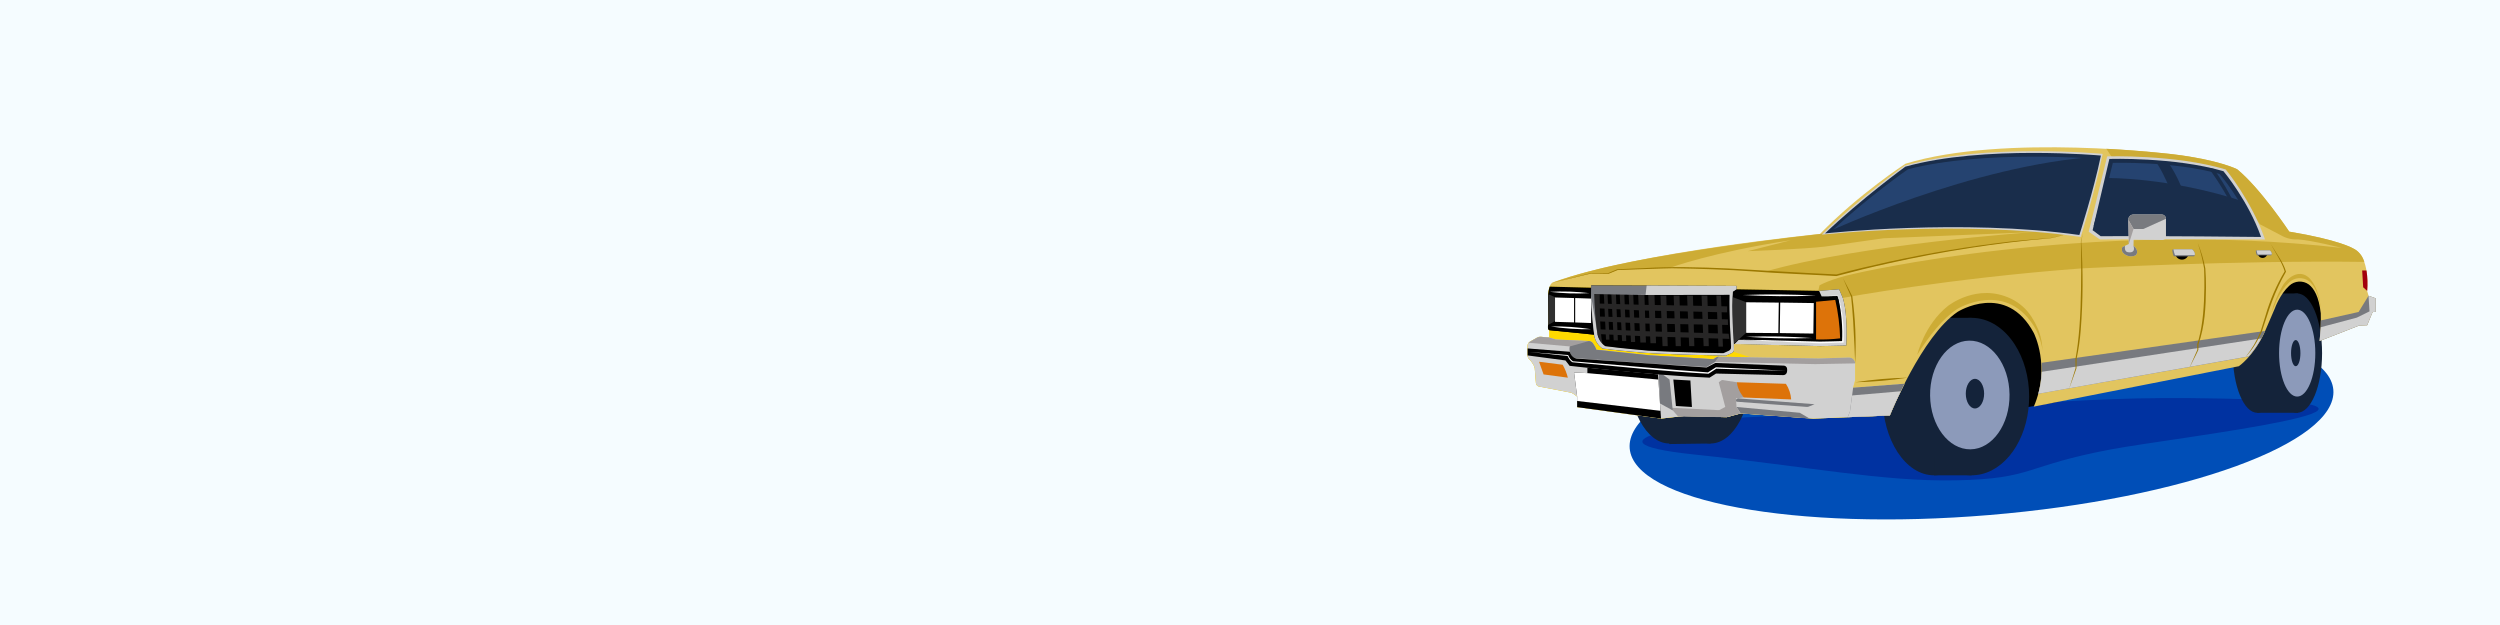 <?xml version="1.0" encoding="UTF-8"?> <svg xmlns="http://www.w3.org/2000/svg" width="1600" height="400" viewBox="0 0 1600 400" fill="none"><rect x="0" y="0" width="1600" height="400" fill="#808080" stroke="none"/><g clip-path="url(#clip0_4002_3522)"><path d="M1600 0H0V400H1600V0Z" fill="#F5FCFF"></path><path d="M1273.27 329.61C1397.63 319.25 1496.16 283.38 1493.34 249.5C1490.52 215.62 1387.41 196.5 1263.05 206.89C1138.69 217.28 1040.16 253.11 1043 287C1045.84 320.89 1148.9 340 1273.27 329.61Z" fill="#004EB7"></path><path d="M1255.2 261.42C1228.94 264.28 1119.31 265.72 1108.75 267.89C1098.19 270.06 1001.6 282.15 1084.38 290.89C1157.91 298.63 1204.59 308.32 1251.78 307.42C1301.93 306.42 1294.78 298.19 1351.13 287.59C1391.02 280.08 1579.07 258.45 1422.88 255.1C1363.78 253.83 1338.88 256.1 1286.11 258.72C1233.34 261.34 1212.52 243.56 1212.52 243.56" fill="#0032A1"></path><path d="M1187.3 256.28L1292.47 261.42L1314.38 257.69L1432.57 224.33L1476.95 228.41L1502.49 190.74L1476.42 165.21L1367.77 197.05L1258.1 185.12L1183.41 228.8L1187.3 256.28Z" fill="black"></path><path d="M1121.31 234.64C1121.31 261.81 1109.45 283.84 1094.82 283.84C1080.19 283.84 1068.32 261.84 1068.32 234.64C1068.32 207.44 1080.18 185.44 1094.82 185.44C1109.46 185.44 1121.31 207.44 1121.31 234.64Z" fill="#14233A"></path><path d="M1094.82 234.64C1094.82 261.81 1082.95 283.84 1068.32 283.84C1053.69 283.84 1041.82 261.84 1041.82 234.64C1041.82 207.44 1053.68 185.44 1068.32 185.44C1082.96 185.44 1094.82 207.44 1094.82 234.64Z" fill="#14233A"></path><path d="M1068.32 284.2L1094.82 283.84V185.44H1068.32V284.2Z" fill="#14233A"></path><path d="M1270.81 253.81C1270.81 281.64 1256.03 304.2 1237.81 304.2C1219.59 304.2 1204.81 281.64 1204.81 253.81C1204.81 225.98 1219.6 203.41 1237.81 203.41C1256.02 203.41 1270.81 225.97 1270.81 253.81Z" fill="#14233A"></path><path d="M1261.8 203.42H1237.79V304.2H1261.8V203.42Z" fill="#14233A"></path><path d="M1298.66 253.81C1298.66 256.467 1298.51 259.121 1298.2 261.76C1295.41 285.81 1280.2 304.2 1261.79 304.2C1241.43 304.2 1224.93 281.64 1224.93 253.81C1224.93 225.98 1241.43 203.41 1261.79 203.41C1272.79 203.41 1282.79 210.05 1289.5 220.55C1295.2 229.43 1298.66 241.06 1298.66 253.81Z" fill="#14233A"></path><path d="M1286.1 252.41C1286.32 271.62 1275.1 287.41 1261.1 287.57C1247.1 287.73 1235.48 272.38 1235.26 253.17C1235.04 233.96 1246.26 218.22 1260.26 218.01C1274.26 217.8 1285.88 233.2 1286.09 252.41" fill="#8C9ABA"></path><path d="M1269.84 251.94C1269.84 257.17 1267.21 261.42 1263.97 261.42C1260.73 261.42 1258.1 257.17 1258.1 251.94C1258.1 246.71 1260.73 242.46 1263.97 242.46C1267.21 242.46 1269.84 246.7 1269.84 251.94Z" fill="#14233A"></path><path d="M1429 228.33L1460.33 226C1460.33 247.09 1453.33 264.18 1444.65 264.18C1435.97 264.18 1428.98 247.09 1428.98 226C1428.98 204.91 1435.98 187.82 1444.65 187.82C1453.32 187.82 1460.33 204.91 1460.33 226" fill="#14233A"></path><path d="M1470.65 187.82H1444.6V264.18H1470.65V187.82Z" fill="#14233A"></path><path d="M1486.13 226C1486.13 247.09 1479 264.18 1470.2 264.18C1461.4 264.18 1454.27 247.09 1454.27 226C1454.27 204.91 1461.4 187.82 1470.2 187.82C1479 187.82 1486.13 204.91 1486.13 226Z" fill="#14233A"></path><path d="M1481.8 226C1481.8 241.36 1476.6 253.81 1470.2 253.81C1463.8 253.81 1458.6 241.36 1458.6 226C1458.6 210.64 1463.79 198.19 1470.2 198.19C1476.61 198.19 1481.8 210.64 1481.8 226Z" fill="#8C9ABA"></path><path d="M1472.27 226C1472.27 230.63 1470.95 234.38 1469.27 234.38C1467.59 234.38 1466.27 230.63 1466.27 226C1466.27 221.37 1467.6 217.62 1469.27 217.62C1470.94 217.62 1472.27 221.37 1472.27 226Z" fill="#14233A"></path><path d="M1163.85 211.78V231.88L1115.97 231.19L1101.68 223.79L1108.75 213.8L1163.85 211.78Z" fill="#7800C4"></path><path d="M977.67 221.29V227.47C977.67 228.317 978 229.132 978.59 229.74C979.78 230.95 981.75 233.25 982.25 235.64L983.02 245.19C983.064 245.711 983.276 246.203 983.624 246.592C983.972 246.982 984.438 247.248 984.95 247.35L1005.07 251.21C1005.73 251.332 1006.36 251.602 1006.9 252L1009.37 253.78V260.56L1063.06 267.89L1077.54 266.24L1105 267L1114 264.61L1160.54 267.91L1209.47 265.91C1209.47 265.91 1229.99 214.96 1252.9 199.57C1252.9 199.57 1283.9 179.96 1301.64 213.13C1301.64 213.13 1312.64 234.57 1301.64 260.23L1432.84 234.39C1432.84 234.39 1441.84 228.34 1448.97 213.5L1455.97 197.19C1455.97 197.19 1459.13 188.38 1465.1 182.9C1466.77 181.317 1468.94 180.369 1471.23 180.219C1473.53 180.069 1475.8 180.728 1477.66 182.08C1480.94 184.58 1484.12 189.82 1485.29 200.49C1485.47 206.423 1485.22 212.361 1484.56 218.26L1509.85 208.37L1514.98 208.18L1518.46 199.75L1520.46 199.57V190.96L1515.88 189.31L1514.97 186.19C1514.97 186.19 1517.35 163.84 1505.8 158.89C1505.8 158.89 1497.19 153.58 1465.12 148.26C1465.12 148.26 1446.8 120.59 1431.77 108.32C1431.77 108.32 1419.86 102.27 1391.09 98.79C1391.09 98.79 1282.98 85.32 1219.48 104.79C1219.48 104.79 1189.66 124.17 1164.78 149.73C1164.78 149.73 1047.78 161.28 994.21 180.57C993.73 180.746 993.294 181.023 992.93 181.381C992.566 181.74 992.283 182.173 992.1 182.65C991.33 184.839 990.888 187.131 990.79 189.45L991.07 206.77C991.07 206.77 990.07 210.89 991.62 211.31V216L986.05 215.54C985.287 215.48 984.524 215.651 983.86 216.03L979.23 218.65C978.757 218.909 978.362 219.291 978.087 219.756C977.813 220.22 977.669 220.75 977.67 221.29Z" fill="#E2C55F"></path><path d="M1515 186.16C1515.38 181.804 1515.23 177.419 1514.55 173.1H1511.79L1512.43 183.87L1515 186.16Z" fill="#A2000D"></path><path d="M1485.26 198.3C1484.09 187.63 1480.91 182.39 1477.63 179.89C1475.77 178.538 1473.5 177.879 1471.2 178.029C1468.91 178.179 1466.74 179.127 1465.07 180.71C1459.07 186.19 1455.94 195 1455.94 195L1453.67 200.33C1455.16 194.437 1457.46 188.777 1460.5 183.51C1461.7 181.374 1463.3 179.489 1465.21 177.96C1468.21 175.62 1472.8 173.61 1477.48 177.51C1477.48 177.51 1482.91 181.79 1484.81 193.58L1485.26 198.3Z" fill="#CDAC35"></path><path d="M1307.31 224.26C1306.56 219.756 1305.17 215.379 1303.2 211.26C1284.79 178.09 1252.7 197.7 1252.7 197.7C1243.38 203.75 1234.43 215.28 1227.01 227.06C1227.01 227.06 1231.58 207.79 1246.58 195.89C1246.58 195.89 1265.33 180.75 1287.1 191.19C1292.48 193.787 1297.03 197.832 1300.24 202.87C1301.81 205.304 1303.17 207.867 1304.3 210.53C1305.67 213.794 1306.55 217.24 1306.92 220.76L1307.31 224.26Z" fill="#CDAC35"></path><path d="M1515.86 189.28L1520.44 190.93V199.54L1518.44 199.72L1514.96 208.15L1509.83 208.34L1484.54 218.23C1485.02 213.859 1485.28 209.467 1485.32 205.07L1509.51 199.66L1515.86 189.28Z" fill="#787A7F"></path><path d="M1485.31 209.4C1485.19 211.2 1484.75 216.24 1484.53 218.23L1509.82 208.34L1514.95 208.15L1518.43 199.72L1520.43 199.54V190.93L1515.85 189.28L1516.49 199.28L1508.36 203.28L1485.31 209.4Z" fill="#D1D1D1"></path><path d="M1304.52 252C1306.34 245.56 1307.05 238.858 1306.63 232.18L1449.63 211.81L1449.22 212.81C1446.59 218.375 1443.18 223.537 1439.1 228.14L1304.52 252Z" fill="#787A7F"></path><path d="M1447.2 216.59C1444.93 220.709 1442.2 224.56 1439.07 228.07L1304.52 252C1305.81 247.421 1306.55 242.704 1306.71 237.95L1447.2 216.59Z" fill="#D1D1D1"></path><path d="M1112.29 189.71C1130.14 188.98 1148.22 188.99 1166.07 189.71C1148.22 190.44 1130.14 190.42 1112.29 189.71Z" fill="white"></path><path d="M1018.3 175H1029.71L1035.39 172.61L1068.93 171.33C1068.93 171.33 1096.38 161.25 1146.15 153.74L1118.59 160.74C1118.59 160.74 1154.68 159.46 1167.97 157.81L1205.44 152.5L1301.1 148.56C1301.1 148.56 1191.15 156.25 1129.58 173.85L1175.48 176.24C1175.48 176.24 1241.73 157.63 1312.92 152.41C1312.92 152.41 1320.06 151.08 1322.92 149.41C1322.92 149.41 1295.33 146.41 1278.13 145.95C1278.13 145.95 1204.32 144.16 1164.73 149.79C1164.73 149.79 1064.79 160.69 1016.73 173.79C1008.78 175.835 1000.94 178.278 993.24 181.11L1018.3 175Z" fill="#CDAC35"></path><path d="M993 181.06L1018 174.82L1029.42 174.75H1029.33L1034.99 172.33C1034.99 172.33 1052.61 171.59 1052.62 171.57C1070.11 170.52 1087.79 171 1105.26 171.77C1125.49 172.94 1154.79 174.69 1175.33 175.64C1185.66 172.76 1198.03 169.9 1209.13 167.47C1234.74 161.884 1260.6 157.585 1286.64 154.59C1291.28 154.14 1299.35 153.27 1304.03 152.95L1312.73 152.27C1316.1 151.57 1319.66 150.91 1322.73 149.34C1319.62 150.96 1316.11 151.66 1312.73 152.4C1277.95 155.454 1243.41 160.799 1209.33 168.4C1197.91 170.89 1186.54 173.68 1175.27 176.68C1163.01 175.92 1134.56 174.79 1122.7 173.77C1105.22 172.48 1087.7 171.96 1070.15 171.69C1060.04 171.86 1045.29 172.54 1035.15 172.84H1035.25L1029.55 175.19H1029.46L1018.04 175.12L993.04 181.03L993 181.06Z" fill="#9B7800"></path><path d="M1166 150.18C1166 150.18 1254.83 140.53 1331.64 151.66C1331.64 151.66 1340.89 122.39 1345.72 98.48C1345.72 98.48 1270.03 91.36 1218.95 105.99C1219 106 1189.14 127.51 1166 150.18Z" fill="#D1D1D1"></path><path d="M1505.78 158.86C1505.78 158.86 1497.17 153.55 1465.1 148.23C1465.1 148.23 1446.78 120.56 1431.75 108.29C1431.75 108.29 1419.84 102.24 1391.07 98.76C1391.07 98.76 1373.38 96.55 1348.07 95.22L1352.65 102.22L1392.65 105.72L1423.99 112.39L1446.34 143.54L1459.9 150.64C1463.14 152.534 1466.87 153.425 1470.62 153.2C1480.06 153.88 1498.62 158.66 1498.62 158.66C1335.9 139.97 1186.32 175.29 1186.32 175.29C1171.62 178.45 1164.47 182.65 1164.47 182.65L1163.83 185.65L1179.4 190.65C1179.4 190.65 1247.2 178.1 1332.14 171.78C1332.14 171.78 1431.32 166.48 1513.14 167.62C1512.63 165.709 1511.71 163.934 1510.44 162.42C1509.16 160.906 1507.57 159.69 1505.78 158.86Z" fill="#CDAC35"></path><path d="M1336.77 148.32L1348.58 100.08C1348.58 100.08 1391.88 98.7 1424.45 108.46C1424.45 108.46 1441.08 128.52 1449.6 153.26C1449.6 153.26 1379.51 152.9 1343.96 153.26L1336.77 148.32Z" fill="#D1D1D1"></path><path d="M1339.28 147.34L1350 101.71C1350 101.71 1391.65 100.42 1423 109.56C1423 109.56 1438.89 128.5 1447.08 151.66C1447.08 151.66 1378.66 150.85 1344.46 151.19L1339.28 147.34Z" fill="#192D4B"></path><path d="M1342.15 145.55L1352.21 104.23C1352.21 104.23 1391.21 103.06 1420.52 111.34C1420.52 111.34 1435.38 128.49 1443.06 149.46C1443.06 149.46 1379.06 148.73 1347.06 149.04L1342.15 145.55Z" fill="#254370"></path><path d="M1379.94 103.76C1379.94 103.76 1392.15 120.62 1396.37 150.66H1404.25C1404.25 150.66 1400.87 122.19 1387.44 103.76H1379.94Z" fill="#192D4B"></path><path d="M1413.35 107.38C1413.35 107.38 1431.73 131.14 1435.03 150.66H1438.33C1438.33 150.66 1431.52 128.24 1416.72 108.08L1413.35 107.38Z" fill="#192D4B"></path><path d="M991.73 183.42C991.145 185.37 990.809 187.386 990.73 189.42L991.01 206.74C991.01 206.74 990.01 210.86 991.56 211.28V216L985.99 215.54C985.227 215.48 984.464 215.651 983.8 216.03L979.17 218.65C978.699 218.912 978.307 219.297 978.036 219.763C977.765 220.23 977.625 220.761 977.63 221.3V227.48C977.63 228.327 977.96 229.142 978.55 229.75C979.74 230.96 981.71 233.26 982.21 235.65L982.98 245.2C983.024 245.721 983.236 246.213 983.584 246.602C983.932 246.992 984.398 247.258 984.91 247.36L1005.03 251.22C1005.69 251.342 1006.32 251.612 1006.86 252.01L1009.33 253.79V260.57L1063.02 267.9L1077.5 266.25L1105 267L1114 264.61L1160.54 267.91L1209.47 265.91C1209.47 265.91 1213.04 257.04 1218.86 245.59L1186 248.1L1187.28 243.34V232C1187.28 231.571 1187.2 231.146 1187.03 230.75C1186.86 230.355 1186.62 229.997 1186.31 229.698C1186 229.399 1185.64 229.166 1185.24 229.011C1184.84 228.857 1184.41 228.785 1183.98 228.8L1163.83 229.43L1120.58 228.7L1109.77 225.3L1109.59 220.09L1165.11 221.55L1181.6 221.18C1181.6 221.18 1182.89 201.76 1179.4 190.77L1177.02 185.17L1164.19 186.17L1111.35 185.17L1111.42 183.05L1018.42 182.72V184.15L991.73 183.42Z" fill="#FFD900"></path><path d="M1018.36 184.1V182.67L1111.36 183V184V185.14L1164.2 186.14L1177.03 185.14L1179.41 190.74C1182.9 201.74 1181.61 221.15 1181.61 221.15L1165.12 221.52L1109.6 220.06L1109.73 223.7C1109.75 224.163 1109.62 224.619 1109.37 225.01C1109.13 225.4 1108.77 225.707 1108.34 225.89L1104.56 227.52C1104.56 227.52 1075.42 227.11 1054.39 225.87C1054.39 225.87 1036.53 224.5 1025.67 222.99C1024.19 221.998 1022.95 220.697 1022.02 219.178C1021.1 217.659 1020.51 215.957 1020.31 214.19L991.59 211.31C990.07 210.89 991.04 206.77 991.04 206.77L990.76 189.45C990.839 187.416 991.175 185.4 991.76 183.45L1018.39 184.13" fill="black"></path><path d="M1020.32 214.2L991.6 211.31C991.6 211.31 990.19 210.82 990.85 207.93L994.09 206.1L1019.45 207.27L1020.32 214.2Z" fill="black"></path><path d="M994.09 206.1L990.85 207.93L990.86 188.31L995.22 190.2V205.47L994.09 206.1Z" fill="#303030"></path><path d="M1110.06 220.22L1165.13 221.53L1181.62 221.16C1181.62 221.16 1182.91 201.74 1179.42 190.74L1177.04 185.14L1164.21 186.14L1165.87 189.72L1176.17 189.31L1177.04 191.64C1179.04 200.564 1179.86 209.713 1179.47 218.85L1165.18 219.27L1112.72 217.51L1110.06 220.22Z" fill="#D1D1D1"></path><path d="M1165.86 189.65L1176.15 189.03H1176.3V189.17L1177.22 191.5C1179.4 200.438 1180.3 209.639 1179.9 218.83V219.28H1179.44C1175.55 219.35 1168.64 219.7 1164.82 219.72C1155.48 219.4 1138.7 218.72 1129.35 218.3C1123.79 218.04 1118.23 217.75 1112.67 217.43C1118.24 217.483 1123.8 217.567 1129.37 217.68C1138.74 217.87 1155.47 218.34 1164.82 218.63C1168.61 218.63 1175.56 218.35 1179.41 218.28L1178.93 218.75C1179.36 209.661 1178.63 200.555 1176.76 191.65L1175.93 189.3L1176.13 189.44L1165.83 189.64L1165.86 189.65Z" fill="white"></path><path d="M1109.58 220.07C1108.81 210.11 1108.58 200.115 1108.88 190.13L1117.56 193.45V213L1109.58 220.07Z" fill="#303030"></path><path d="M991.6 216L986.03 215.54C985.267 215.48 984.505 215.651 983.84 216.03L979.21 218.65C978.739 218.912 978.347 219.297 978.076 219.763C977.805 220.23 977.665 220.761 977.67 221.3V227.48C977.67 228.327 978 229.142 978.59 229.75C979.78 230.96 981.75 233.26 982.25 235.65L983.02 245.2C983.064 245.721 983.276 246.213 983.624 246.602C983.972 246.992 984.438 247.258 984.95 247.36L1005.07 251.22C1005.73 251.342 1006.36 251.612 1006.9 252.01L1009.37 253.79V260.57L1063.06 267.9L1077.54 266.25L1105 267L1114 264.61L1160.54 267.91L1209.47 265.91C1209.47 265.91 1213.04 257.04 1218.86 245.59L1186 248.1L1187.28 243.34V232.57C1187.28 232.065 1187.18 231.564 1186.98 231.099C1186.79 230.634 1186.5 230.213 1186.13 229.861C1185.77 229.509 1185.34 229.234 1184.87 229.052C1184.4 228.869 1183.9 228.784 1183.39 228.8L1163.83 229.41L1120.58 228.68L1099.99 228.24C1099.38 228.228 1098.78 228.402 1098.27 228.74L1096.58 229.87L1055.9 227.39L1021.67 223.82C1021.12 222.26 1020.32 220.796 1019.32 219.48C1019.01 219.115 1018.63 218.818 1018.2 218.608C1017.77 218.398 1017.3 218.279 1016.82 218.26L995.7 217.26L991.6 216Z" fill="#D1D1D1"></path><path d="M1182.54 267L1209.48 265.89C1209.48 265.89 1213.05 257.02 1218.87 245.57L1186 248.1L1184 263.22L1182.54 267Z" fill="#787A7F"></path><path d="M1216.48 250.42C1211.87 259.83 1209.48 265.88 1209.48 265.88L1182.54 267L1184 263.23L1185.36 253.07L1216.48 250.42Z" fill="#D1D1D1"></path><path d="M1187.3 232.57C1187.3 232.065 1187.2 231.564 1187 231.099C1186.81 230.634 1186.52 230.213 1186.15 229.861C1185.79 229.509 1185.36 229.234 1184.89 229.052C1184.42 228.869 1183.92 228.784 1183.41 228.8L1163.85 229.41L1120.6 228.68L1100.01 228.24C1099.4 228.228 1098.8 228.402 1098.29 228.74L1096.6 229.87L1055.92 227.39L1021.69 223.82C1021.14 222.26 1020.34 220.796 1019.34 219.48C1019.03 219.115 1018.65 218.818 1018.22 218.608C1017.79 218.398 1017.32 218.279 1016.84 218.26L995.72 217.26L991.6 216L986.03 215.54C985.267 215.48 984.505 215.651 983.84 216.03L979.21 218.65C978.88 218.837 978.588 219.084 978.35 219.38L1004.7 221.72C1004.7 221.72 1003.42 228.23 1008.64 229.19L1055.64 232.58L1092.2 234.83L1097.56 231.67L1161.74 233.04L1187.3 232.57Z" fill="#A39F9F"></path><path d="M1100 228.27C1099.39 228.258 1098.79 228.432 1098.28 228.77L1096.59 229.9L1055.91 227.42L1021.68 223.85C1021.13 222.291 1020.33 220.826 1019.33 219.51C1019.02 219.145 1018.64 218.848 1018.21 218.638C1017.78 218.428 1017.31 218.309 1016.83 218.29L1004.69 221.71C1004.69 221.71 1003.41 228.22 1008.63 229.18L1055.63 232.57L1092.19 234.82L1097.55 231.66L1100 228.27Z" fill="#787A7F"></path><path d="M985 231.52L987.89 239.63L1003.42 241.71C1002.7 238.817 1001.59 236.035 1000.12 233.44L985 231.52Z" fill="#DD7309"></path><path d="M1138.14 213.18L1117.56 213.01V193.45L1138.42 193.67L1138.14 213.18Z" fill="white"></path><path d="M1160.82 193.965L1139.34 193.65L1139.05 213.168L1160.54 213.483L1160.82 193.965Z" fill="white"></path><path d="M1162.29 193.13L1174.57 191.94C1176.41 200.019 1177.45 208.258 1177.68 216.54C1172.58 217.167 1167.43 217.394 1162.29 217.22V193.13Z" fill="#DD7309"></path><path d="M1007.4 206.34L995.22 205.98V190.38L1007.4 190.75V206.34Z" fill="white"></path><path d="M1018.3 206.74L1008.12 206.37V190.74L1018.3 191.1V206.74Z" fill="white"></path><path d="M1018.3 184.1V182.67L1111.3 183V184V185.14L1108.98 186.64C1107.79 196.26 1109.53 220.09 1109.53 220.09L1109.66 223.73C1109.68 224.193 1109.55 224.649 1109.3 225.04C1109.06 225.43 1108.7 225.737 1108.27 225.92L1104.49 227.55C1104.49 227.55 1075.36 227.14 1054.33 225.9C1054.33 225.9 1036.46 224.53 1025.6 223.02C1024.12 222.028 1022.88 220.727 1021.95 219.208C1021.03 217.689 1020.44 215.987 1020.24 214.22C1019.15 205.983 1018.48 197.696 1018.24 189.39L1018.3 184.1Z" fill="#787A7F"></path><path d="M1018.3 189.37C1018.54 197.676 1019.21 205.963 1020.3 214.2C1020.5 215.967 1021.09 217.669 1022.01 219.188C1022.94 220.707 1024.18 222.008 1025.66 223C1036.52 224.51 1054.39 225.88 1054.39 225.88C1075.39 227.12 1104.55 227.53 1104.55 227.53L1108.33 225.9C1108.76 225.717 1109.12 225.41 1109.36 225.02C1109.61 224.629 1109.74 224.173 1109.72 223.71L1109.59 220.07C1109.59 220.07 1107.85 196.24 1109.04 186.62L1111.36 185.12V183.98V182.98L1053.85 182.78L1053.16 188.78L1106.86 188.69C1106.86 188.69 1106.86 209.54 1107.95 221.13C1108.01 221.778 1107.88 222.43 1107.59 223.009C1107.29 223.588 1106.83 224.071 1106.27 224.4C1105.18 225.016 1104.05 225.548 1102.88 225.99L1054.83 224.35L1027.45 221.5C1027.45 221.5 1023.83 219.8 1022.45 214L1018.3 189.37Z" fill="#D1D1D1"></path><path d="M1106.87 188.73C1106.4 199.64 1107.71 218.61 1107.71 218.61L1107.84 222.23C1107.86 222.684 1107.74 223.134 1107.51 223.521C1107.27 223.909 1106.92 224.219 1106.51 224.41L1102.89 226.03C1102.89 226.03 1074.98 225.62 1054.84 224.39C1054.84 224.39 1037.73 223.02 1027.33 221.52C1025.9 220.516 1024.7 219.218 1023.82 217.712C1022.93 216.206 1022.38 214.527 1022.2 212.79C1021.16 204.63 1020.53 196.423 1020.32 188.2L1052.32 188.82L1106.87 188.73Z" fill="black"></path><path d="M992.44 208.92C1001.1 208.759 1009.75 209.351 1018.3 210.69C1009.64 210.856 1000.99 210.264 992.44 208.92Z" fill="white"></path><path d="M1117.56 215.52C1131.58 215.047 1145.62 215.324 1159.62 216.35C1145.6 216.824 1131.56 216.547 1117.56 215.52Z" fill="white"></path><path d="M991.8 186.76C1000.29 186.296 1008.8 186.583 1017.23 187.62C1008.74 188.089 1000.23 187.801 991.8 186.76Z" fill="white"></path><path d="M1115.28 188.81C1130.88 188.2 1146.7 188.32 1162.28 189.19C1146.67 189.8 1130.86 189.67 1115.28 188.81Z" fill="white"></path><path d="M1070.94 242.91L1081.85 243.52L1082.83 260.47L1072.59 259.83L1070.94 242.91Z" fill="black"></path><path d="M1069.03 260.94L1074.07 266.64L1105.03 266.98L1100.01 262.5L1069.03 260.94Z" fill="#A39F9F"></path><path d="M1111.37 260.47L1114.01 264.59L1158.13 267.89L1151.87 264.18L1111.37 260.47Z" fill="#787A7F"></path><path d="M1061.61 237.73L1062.38 258.22L1070.56 262.67L1068.51 242.91L1061.61 237.73Z" fill="#787A7F"></path><path d="M977.67 227.47L1001.9 230.69L1004.56 234.13C1004.56 234.13 1057.56 240.21 1094.12 241.71L1098.27 239.08L1141.27 240.08C1141.84 240.086 1142.4 239.888 1142.84 239.522C1143.28 239.155 1143.57 238.644 1143.67 238.08C1143.85 237.256 1143.85 236.404 1143.67 235.58C1143.53 235.127 1143.25 234.731 1142.87 234.447C1142.49 234.163 1142.03 234.006 1141.56 234L1097.81 232.3L1092.23 235.21L1009.13 229.51C1009.13 229.51 1005.85 229.17 1004.62 225.12L977.67 223V227.47Z" fill="black"></path><path d="M978.35 225.28L1003.44 227.23H1003.62C1004.2 228.83 1005.25 230.221 1006.62 231.23C1030.96 233.13 1068.67 236.63 1093.21 238.34L1092.93 238.42L1098.05 235.14L1098.17 235.06H1098.31L1120.69 236.12L1143.07 237.29L1120.67 236.68L1098.27 235.95L1098.53 235.88L1093.44 239.2C1065.36 237.66 1034.58 234.47 1006.44 231.85C1004.77 231 1003.94 229.25 1003.17 227.65L1003.42 227.83L978.42 225.28H978.35Z" fill="white"></path><path d="M1007.4 238.39L1015.93 238.8V235.37L1061.13 239.61L1063.06 267.89L1009.37 260.56V253.78L1007.4 238.39Z" fill="black"></path><path d="M1009.37 256.62V253.78L1007.4 238.39L1015.93 238.8L1061.35 242.91L1062.72 262.93L1009.37 256.62Z" fill="white"></path><path d="M1333 149.36C1333 149.36 1332 154.8 1332 154.67C1333.24 173.47 1333.14 192.335 1331.68 211.12C1331.2 217.368 1330.3 223.578 1329.01 229.71L1328.93 235.64V235.73L1326.57 242.38L1324.19 249.02L1326.27 242.28L1328.38 235.55V235.64L1328.3 229.71C1328.8 226.92 1329.42 223.14 1329.74 220.37C1331.65 204.83 1331.87 189.13 1331.96 173.48C1331.96 167.213 1331.9 160.94 1331.77 154.66L1332.99 149.36H1333Z" fill="#9B7800"></path><path d="M1406.65 155.75C1408.77 160.933 1410.37 166.317 1411.41 171.82C1411.71 175.91 1411.84 179.99 1411.83 184.08C1411.74 196.29 1411.12 208.78 1407 220.39V220.26L1406.94 223.91C1406.05 225.98 1404.94 228 1403.94 230.04L1400.94 236.04C1402.53 232.37 1404.71 227.38 1406.33 223.81C1406.27 224.54 1406.27 220.23 1406.25 220.29V220.21L1407.14 217.32C1410.04 206.54 1410.6 195.32 1410.8 184.16C1410.8 180.16 1410.8 175.91 1410.64 172C1409.75 166.511 1408.41 161.103 1406.64 155.83L1406.65 155.75Z" fill="#9B7800"></path><path d="M1453.13 155.75C1456.42 161.75 1461.13 167.24 1463.05 173.86C1459.6 179.876 1456.64 186.16 1454.2 192.65C1451.76 198.99 1449.81 205.85 1447.58 212.25C1444.93 218.1 1441.69 223.8 1437.18 228.41C1441.22 223.455 1444.47 217.911 1446.82 211.97C1447.76 208.82 1448.82 205.36 1449.89 202.11C1452.76 192.105 1456.91 182.512 1462.24 173.57V173.87C1460.41 167.38 1456.02 161.82 1453.18 155.75H1453.13Z" fill="#9B7800"></path><path d="M1179.59 178.17C1181.59 181.98 1183.59 185.81 1185.49 189.68C1187.43 203.889 1188.04 218.248 1187.3 232.57L1186.88 221.85C1186.44 211.9 1185.78 199.64 1184.71 189.85C1183.17 186.57 1181.17 181.98 1179.59 178.22V178.17Z" fill="#9B7800"></path><path d="M1220.87 241.71C1209.77 243.44 1198.56 244.419 1187.32 244.64C1198.43 242.914 1209.63 241.935 1220.87 241.71Z" fill="#9B7800"></path><g opacity="0.24"><path d="M1021 194.19L1052.28 195.1L1105.39 196.06V199.92L1052.28 198.74L1021.19 197.25L1021 194.19Z" fill="#A39F9F"></path><path d="M1021.36 202.52L1052.28 203.42L1105.82 204.38L1105.93 207.97L1052.28 207.06L1021.6 205.59L1021.36 202.52Z" fill="#A39F9F"></path><path d="M1021.93 210.7L1053.65 211.98L1106.37 213.59L1106.76 216.89L1052.72 215.23L1022.37 213.78L1021.93 210.7Z" fill="#A39F9F"></path><path d="M1023.81 188.27C1023.81 188.27 1023.62 212.27 1025.6 220.1C1025.6 220.1 1023.44 218.03 1022.25 213.18C1022.25 213.18 1020.52 198.66 1020.32 188.27H1023.81Z" fill="#A39F9F"></path><path d="M1026.46 188.32L1028.83 188.37L1030.05 217.4H1027.85L1026.46 188.32Z" fill="#A39F9F"></path><path d="M1031.26 188.32L1034.2 188.37L1035.43 217.8H1032.77L1031.26 188.32Z" fill="#A39F9F"></path><path d="M1036.62 188.32L1039.56 188.37L1040.8 218.29H1038.13L1036.62 188.32Z" fill="#A39F9F"></path><path d="M1042.33 188.32L1045.27 188.37L1046.5 218.87H1043.84L1042.33 188.32Z" fill="#A39F9F"></path><path d="M1048.4 188.33L1052.42 188.37L1053.4 219.2H1049.83L1048.4 188.33Z" fill="#A39F9F"></path><path d="M1054.85 188.78L1058.87 188.83L1059.86 219.66H1056.29L1054.85 188.78Z" fill="#A39F9F"></path><path d="M1062.7 189.19L1066.43 189.24L1067.34 221.53H1064.03L1062.7 189.19Z" fill="#A39F9F"></path><path d="M1071.13 189.19L1074.86 189.24L1075.77 221.53H1072.46L1071.13 189.19Z" fill="#A39F9F"></path><path d="M1079.74 189.19L1083.47 189.24L1084.38 221.53H1081.07L1079.74 189.19Z" fill="#A39F9F"></path><path d="M1088.99 189.19L1092.72 189.24L1093.63 221.53H1090.32L1088.99 189.19Z" fill="#A39F9F"></path><path d="M1098.5 189.2L1101.42 189.24L1102.68 221.84H1099.81L1098.5 189.2Z" fill="#A39F9F"></path></g><path d="M1100.01 244.64L1104.17 260.43L1097.52 263.96L1105.03 266.98L1114.01 264.59L1111.37 260.47L1111.01 254.95L1115.97 254.4L1111.58 244.64L1102.04 243.18L1100.01 244.64Z" fill="#A39F9F"></path><path d="M1111.58 244.64L1142.98 245.64C1144.95 248.624 1146.11 252.071 1146.35 255.64L1116 254.4C1116 254.4 1112.06 249.91 1111.58 244.64Z" fill="#DD7309"></path><path d="M1111.37 257.1L1156.37 260.42C1156.8 260.455 1157.23 260.386 1157.62 260.22L1161.33 258.7L1112.33 254.95C1112.33 254.95 1110.18 255.52 1111.37 257.1Z" fill="#787A7F"></path><path d="M1400.8 161.82C1400.8 162.974 1400.34 164.08 1399.53 164.896C1398.71 165.712 1397.6 166.17 1396.45 166.17C1395.3 166.17 1394.19 165.712 1393.37 164.896C1392.56 164.08 1392.1 162.974 1392.1 161.82C1392.1 159.42 1394.04 161.82 1396.45 161.82C1398.86 161.82 1400.8 159.42 1400.8 161.82Z" fill="black"></path><path d="M1390.85 159.59H1403.05C1403.05 159.59 1405.83 161.94 1404.25 164.05H1391.25C1390.62 162.755 1390.28 161.339 1390.25 159.9L1390.84 159.59" fill="#787A7F"></path><path d="M1391 159.59C1391.19 160.851 1391.53 162.086 1392 163.27H1404.61C1404.61 163.27 1405.35 161.76 1403.02 159.59H1391Z" fill="#D1D1D1"></path><path d="M1451.13 161.82C1451.15 162.239 1451.09 162.658 1450.95 163.051C1450.8 163.445 1450.58 163.806 1450.29 164.11C1450.01 164.415 1449.66 164.658 1449.27 164.824C1448.89 164.99 1448.47 165.075 1448.06 165.075C1447.64 165.075 1447.22 164.99 1446.84 164.824C1446.45 164.658 1446.1 164.415 1445.82 164.11C1445.53 163.806 1445.31 163.445 1445.16 163.051C1445.02 162.658 1444.96 162.239 1444.98 161.82C1444.98 160.12 1446.35 161.82 1448.05 161.82C1449.75 161.82 1451.13 160.12 1451.13 161.82Z" fill="black"></path><path d="M1444.1 160.24H1452.73C1452.73 160.24 1454.73 161.9 1453.57 163.4H1444.39C1443.95 162.482 1443.7 161.48 1443.68 160.46L1444.1 160.24Z" fill="#787A7F"></path><path d="M1444.21 160.24C1444.35 161.131 1444.59 162.004 1444.93 162.84H1453.85C1453.85 162.84 1454.37 161.77 1452.73 160.24H1444.21Z" fill="#D1D1D1"></path><path d="M1168 149.4C1168 149.4 1255.5 139.74 1330.79 150.4C1330.79 150.4 1339.85 122.4 1344.58 99.56C1344.58 99.56 1269.49 92.66 1219.44 106.65C1219.41 106.63 1190.63 127.72 1168 149.4Z" fill="#192D4B"></path><path d="M1173.27 147C1173.27 147 1254.75 138.05 1328.27 147.68C1328.27 147.68 1337.12 122.36 1341.74 101.68C1341.74 101.68 1269.97 95.68 1221.11 108.33C1221.06 108.27 1194.48 127 1173.27 147Z" fill="#254370"></path><path d="M1170 148.38C1170 148.38 1262 105.49 1343 100.19L1341.74 107.38L1333.03 138.78L1329.7 149.36L1316.24 147.63L1286.16 145.63L1254 143.89L1213.62 145.63L1179.62 147.63L1170 148.38Z" fill="#192D4B"></path><path d="M1340 144.3L1348.53 113.94C1348.53 113.94 1388.36 113.31 1435.98 129.02L1443.06 145.63L1443.68 150.63L1346.93 150.35L1341.69 147.6L1340 144.3Z" fill="#192D4B"></path><path d="M1358.73 157.94L1362.44 156.13L1362.1 140.64C1362.09 140.201 1362.17 139.765 1362.33 139.356C1362.49 138.948 1362.73 138.576 1363.03 138.262C1363.34 137.948 1363.71 137.698 1364.11 137.528C1364.52 137.358 1364.95 137.27 1365.39 137.27H1383.47C1384.2 137.27 1384.9 137.56 1385.41 138.075C1385.93 138.591 1386.22 139.291 1386.22 140.02V151.4C1386.22 151.691 1386.16 151.979 1386.05 152.247C1385.93 152.516 1385.77 152.759 1385.56 152.963C1385.35 153.168 1385.11 153.329 1384.84 153.439C1384.57 153.548 1384.28 153.603 1383.99 153.6L1365.53 153.37L1365.44 157.29C1365.44 157.29 1369.53 160.47 1366.86 163.35C1365.51 164.016 1363.97 164.214 1362.49 163.914C1361.01 163.613 1359.68 162.831 1358.69 161.69C1358.26 161.229 1358.02 160.621 1358.02 159.99V159.09C1358.02 158.851 1358.09 158.617 1358.21 158.414C1358.34 158.21 1358.52 158.046 1358.73 157.94Z" fill="#D1D1D1"></path><path d="M1365.44 157.29C1365.44 157.29 1369.53 160.47 1366.86 163.35C1365.51 164.016 1363.97 164.214 1362.49 163.914C1361.01 163.613 1359.68 162.831 1358.69 161.69C1358.26 161.229 1358.02 160.621 1358.02 159.99V159.09C1358.02 158.851 1358.09 158.617 1358.21 158.414C1358.34 158.21 1358.52 158.046 1358.73 157.94L1359.97 157.34C1359.97 157.34 1359.38 160.95 1361.61 161.34C1361.61 161.3 1367.06 162.87 1365.44 157.29Z" fill="#787A7F"></path><path d="M1362.1 140.64C1362.09 140.201 1362.17 139.765 1362.33 139.356C1362.49 138.948 1362.73 138.576 1363.03 138.262C1363.34 137.948 1363.71 137.698 1364.11 137.528C1364.52 137.358 1364.95 137.27 1365.39 137.27H1383.47C1384.2 137.27 1384.9 137.56 1385.41 138.075C1385.93 138.591 1386.22 139.291 1386.22 140.02L1371.74 146.55H1365.46L1362.1 140.64Z" fill="#787A7F"></path><path d="M1365.46 146.55L1362.1 140.64L1362.44 156.13L1365.46 146.55Z" fill="#A39F9F"></path></g><defs><clipPath id="clip0_4002_3522"><rect width="1600" height="400" fill="white"></rect></clipPath></defs></svg> 